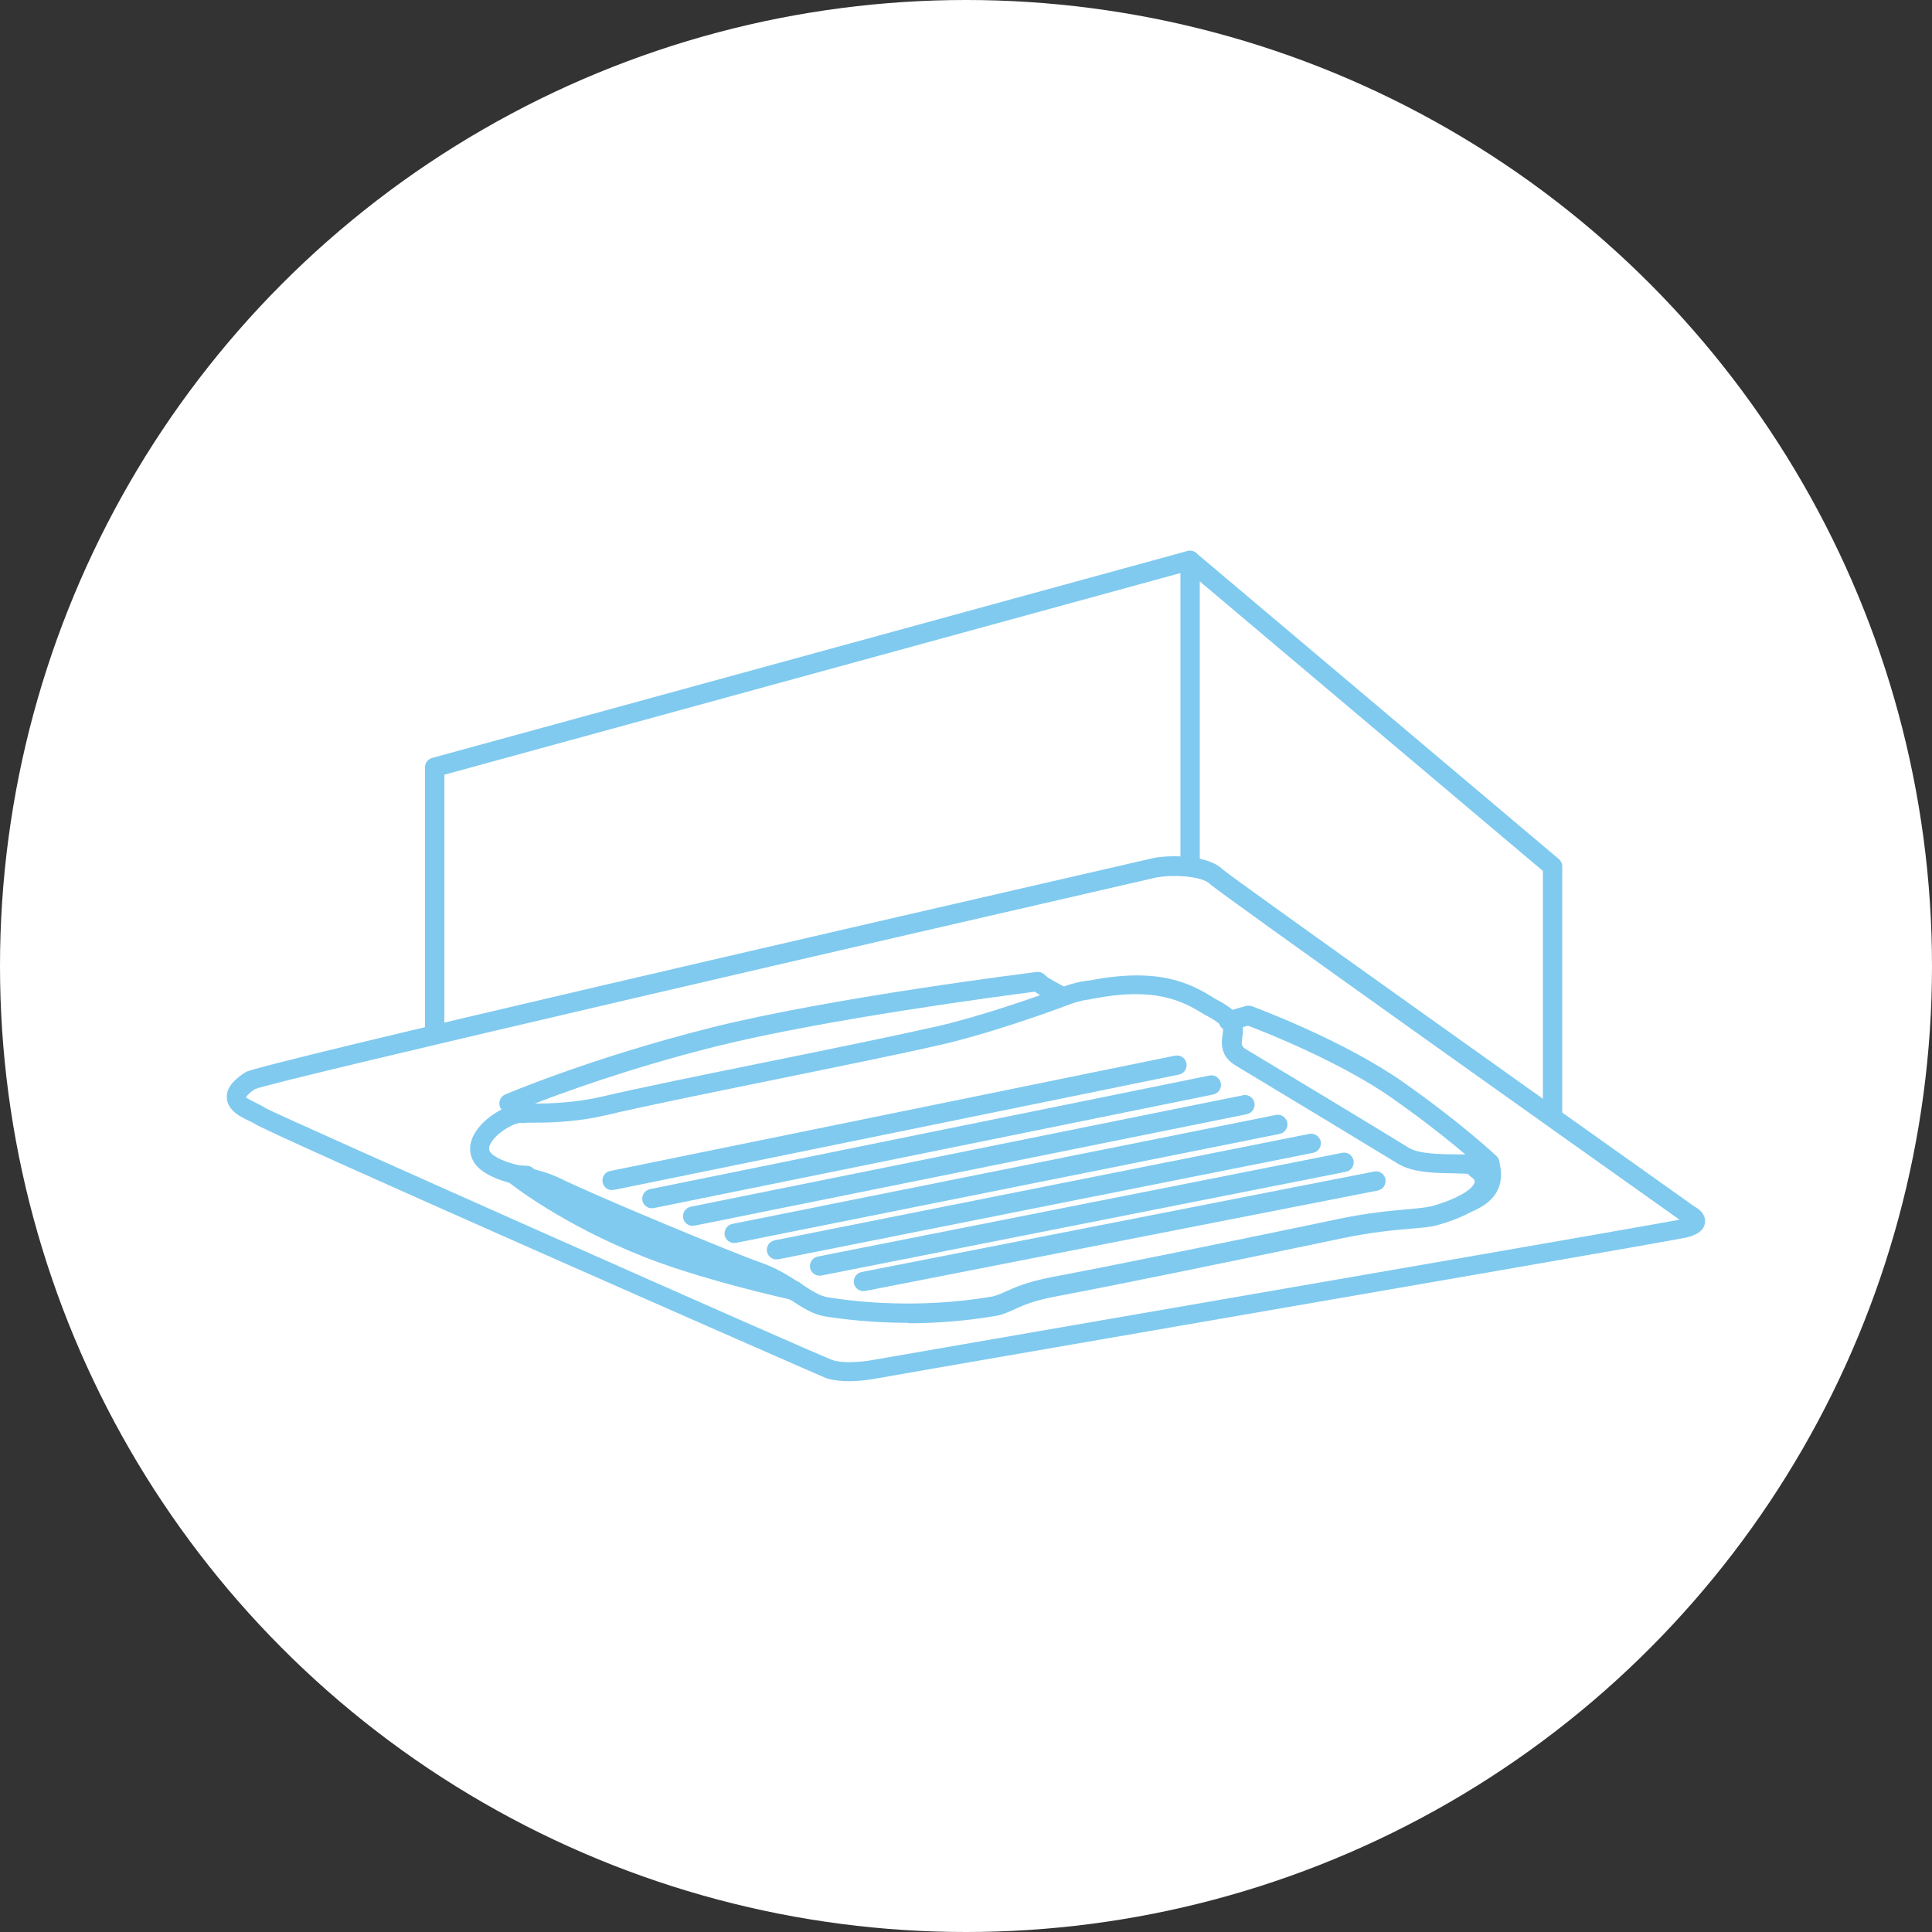 <?xml version="1.0" encoding="UTF-8"?>
<svg id="_レイヤー_1" data-name="レイヤー 1" xmlns="http://www.w3.org/2000/svg" viewBox="0 0 100 100">
  <rect x="0" y="0" width="100" height="100" fill="#333333" stroke="none"/>
  <defs>
    <style>
      .cls-1 {
        fill: #fff;
      }

      .cls-2 {
        fill: #80caef;
      }
    </style>
  </defs>
  <circle class="cls-1" cx="50" cy="50" r="50"/>
  <g>
    <g>
      <path class="cls-2" d="M43.95,71.49c-.4,0-.81-.04-1.17-.15-.21-.07-28.97-12.7-29.61-13.18-.06-.04-.16-.09-.27-.14-.45-.21-1.12-.54-1.16-1.19-.04-.62.54-1.06.98-1.34.65-.42,33.08-7.88,46.99-11.08,0,0,0,0,0,0,.54-.12,2.73-.26,3.6.61.57.49,17.79,12.74,24.38,17.42.4.21.6.51.56.85-.07.54-.71.7-.95.76-.49.12-15.33,2.69-31.81,5.54-5.55.96-9.93,1.72-10.13,1.76-.17.03-.76.14-1.42.14ZM59.93,45.4c-12.6,2.89-45.57,10.5-46.73,10.97-.42.27-.46.43-.46.43.05.06.43.25.6.33.18.09.33.17.43.24.65.37,28.37,12.69,29.33,13.03.51.17,1.42.11,2.09-.01.21-.04,4.38-.76,10.15-1.76,11.21-1.94,29.7-5.14,31.59-5.5-4.57-3.24-23.91-16.98-24.31-17.38-.43-.43-2.04-.48-2.68-.34Z"/>
      <path class="cls-2" d="M27.08,58.13c-.1,0-.2-.03-.29-.09l-.73-.52c-.15-.1-.23-.28-.21-.46s.13-.34.3-.41c.04-.02,4.43-1.89,10.62-3.45,6.18-1.56,16.78-2.88,16.89-2.89.15-.02.29.03.4.13l.16.14c.07.06.51.3.86.49.25.13.34.43.21.67-.13.25-.43.34-.67.21-.25-.13-.86-.46-1.05-.62-1.57.2-10.92,1.43-16.54,2.84-4.54,1.14-8.09,2.45-9.63,3.06.21.16.26.46.1.68-.1.14-.25.21-.41.21Z"/>
      <path class="cls-2" d="M76.44,61c-.2,0-.38-.12-.46-.31-.1-.24,0-.51.22-.63-.72-.63-2.1-1.78-4.1-3.19-2.71-1.91-6.68-3.47-7.5-3.78l-.88.24c-.26.07-.54-.08-.62-.35-.07-.27.08-.54.35-.62l1.04-.29c.1-.03.21-.02.3.01.19.07,4.76,1.76,7.88,3.96,3.1,2.19,4.72,3.74,4.79,3.8.12.12.17.29.14.45-.03.17-.14.3-.3.37l-.68.29c-.06.03-.13.04-.19.04Z"/>
      <path class="cls-2" d="M41.13,67.3s-.07,0-.11-.01c-2.2-.5-5.31-1.3-7.65-2.22-4.33-1.71-6.92-3.78-7.03-3.87-.17-.14-.23-.37-.15-.57.08-.2.29-.34.49-.32l.6.03c.28.01.49.25.47.53,0,.04,0,.08-.02.11,1.06.73,3.15,2.03,6,3.16,2.28.9,5.34,1.68,7.51,2.18.27.06.44.33.38.6-.05.23-.26.39-.49.39Z"/>
      <path class="cls-2" d="M47.01,68.47c-1.87,0-3.4-.19-4.35-.34-.6-.11-1.14-.46-1.71-.83-.54-.35-1.15-.75-1.91-1.01-1.29-.44-8.25-3.3-10.46-4.38-.52-.25-1.08-.4-1.62-.53-.7-.18-1.35-.34-1.92-.72-.72-.48-.74-1.09-.69-1.41.15-.94,1.27-1.8,2.26-2.08.18-.05.42-.05.85-.05.79,0,2.11,0,3.65-.35,2.05-.48,5.26-1.13,8.66-1.82,3.21-.65,6.53-1.33,8.79-1.84,2.19-.5,5.31-1.59,6.4-2.01.72-.28,1.29-.34,1.44-.35,3.52-.69,5.18.11,6.45.92l.11.06c.39.21,1.12.6,1.32,1.22.09.28.05.54.02.76-.05.35-.06.45.21.61,2.64,1.59,6.18,3.72,8.41,5.09.52.32,1.61.33,2.41.34.24,0,.47,0,.65.02.47.03.71.27.8.36.42.28.65.74.57,1.22-.13.84-1.15,1.55-2.94,2.06-.35.1-.81.14-1.43.19-.84.07-1.99.18-3.45.48l-1.62.34c-4.21.87-9.44,1.96-13.29,2.69-1.13.21-1.68.46-2.13.67-.32.14-.61.28-1,.34-1.61.27-3.13.37-4.47.37ZM56.48,51.72h0s-.5.03-1.18.29c-1.11.43-4.3,1.54-6.53,2.05-2.27.52-5.59,1.19-8.81,1.85-3.39.69-6.59,1.34-8.63,1.82-1.65.38-3.04.38-3.88.38-.24,0-.51,0-.59.01-.71.2-1.46.82-1.54,1.27-.01.07-.04.23.26.43.42.29,1,.43,1.61.58.59.15,1.21.3,1.82.6,2.03.99,8.99,3.87,10.34,4.34.88.3,1.54.74,2.13,1.12.5.33.94.61,1.33.68,1.57.26,4.77.6,8.48-.02.26-.04.47-.14.76-.27.47-.21,1.11-.5,2.35-.74,3.84-.73,9.07-1.81,13.27-2.68l1.62-.34c1.53-.32,2.71-.42,3.57-.5.55-.05.99-.09,1.25-.16,1.67-.47,2.18-1.01,2.22-1.25.02-.1-.09-.2-.19-.27-.03-.02-.08-.07-.1-.09-.04-.04-.06-.06-.15-.07-.17,0-.38-.01-.61-.02-.96-.01-2.16-.03-2.91-.49-2.23-1.36-5.76-3.49-8.4-5.08-.84-.5-.75-1.2-.69-1.61.02-.13.04-.27.02-.33-.05-.15-.33-.37-.83-.64-.07-.04-.13-.07-.17-.09-1.13-.71-2.58-1.42-5.76-.79-.02,0-.05,0-.07,0ZM56.45,51.22h0,0Z"/>
      <g>
        <path class="cls-2" d="M31.68,61.6c-.23,0-.44-.16-.49-.4-.05-.27.12-.54.39-.59l29.24-5.97c.27-.05.54.12.59.39.05.27-.12.54-.39.59l-29.24,5.97s-.07,0-.1,0Z"/>
        <path class="cls-2" d="M33.74,62.54c-.23,0-.44-.16-.49-.4-.05-.27.12-.53.39-.59l28.96-5.88c.27-.06.53.12.59.39.05.27-.12.53-.39.59l-28.96,5.88s-.07,0-.1,0Z"/>
        <path class="cls-2" d="M35.85,63.45c-.23,0-.44-.16-.49-.4-.05-.27.12-.53.39-.59l28.59-5.77c.27-.06.53.12.59.39.05.27-.12.53-.39.59l-28.59,5.77s-.07,0-.1,0Z"/>
        <path class="cls-2" d="M38,64.34c-.23,0-.44-.16-.49-.4-.05-.27.12-.53.39-.59l28.14-5.64c.27-.06.53.12.59.39.05.27-.12.53-.39.59l-28.14,5.64s-.07,0-.1,0Z"/>
        <path class="cls-2" d="M40.19,65.19c-.23,0-.44-.16-.49-.4-.05-.27.12-.53.39-.59l27.68-5.51c.26-.05.53.12.59.39.05.27-.12.53-.39.59l-27.68,5.51s-.07,0-.1,0Z"/>
        <path class="cls-2" d="M42.42,66.03c-.23,0-.44-.17-.49-.4-.05-.27.12-.53.39-.59l27.15-5.37c.27-.06.53.12.59.39.05.27-.12.53-.39.59l-27.15,5.37s-.07,0-.1,0Z"/>
        <path class="cls-2" d="M44.69,66.83c-.23,0-.44-.17-.49-.4-.05-.27.12-.53.39-.59l26.53-5.2c.27-.06.54.12.59.39.05.27-.12.53-.39.59l-26.53,5.2s-.07,0-.1,0Z"/>
      </g>
      <path class="cls-2" d="M75.74,62.84c-.21,0-.4-.13-.47-.34-.09-.26.05-.55.31-.63,1.29-.44,1.17-1,1.05-1.55-.06-.27.11-.54.38-.59.27-.06.54.11.59.38.13.59.43,1.98-1.71,2.71-.05.02-.11.03-.16.03Z"/>
    </g>
    <path class="cls-2" d="M80.36,58.16c-.28,0-.5-.22-.5-.5v-12.58l-18.39-15.52-38.47,10.54v13.3c0,.28-.22.5-.5.5s-.5-.22-.5-.5v-13.69c0-.23.15-.42.37-.48l39.09-10.71c.15-.04.33,0,.45.1l18.77,15.84c.11.09.18.23.18.38v12.82c0,.28-.22.5-.5.5Z"/>
    <path class="cls-2" d="M61.6,45.16c-.28,0-.5-.22-.5-.5v-15.65c0-.28.22-.5.5-.5s.5.22.5.5v15.65c0,.28-.22.5-.5.5Z"/>
  </g>
</svg>
